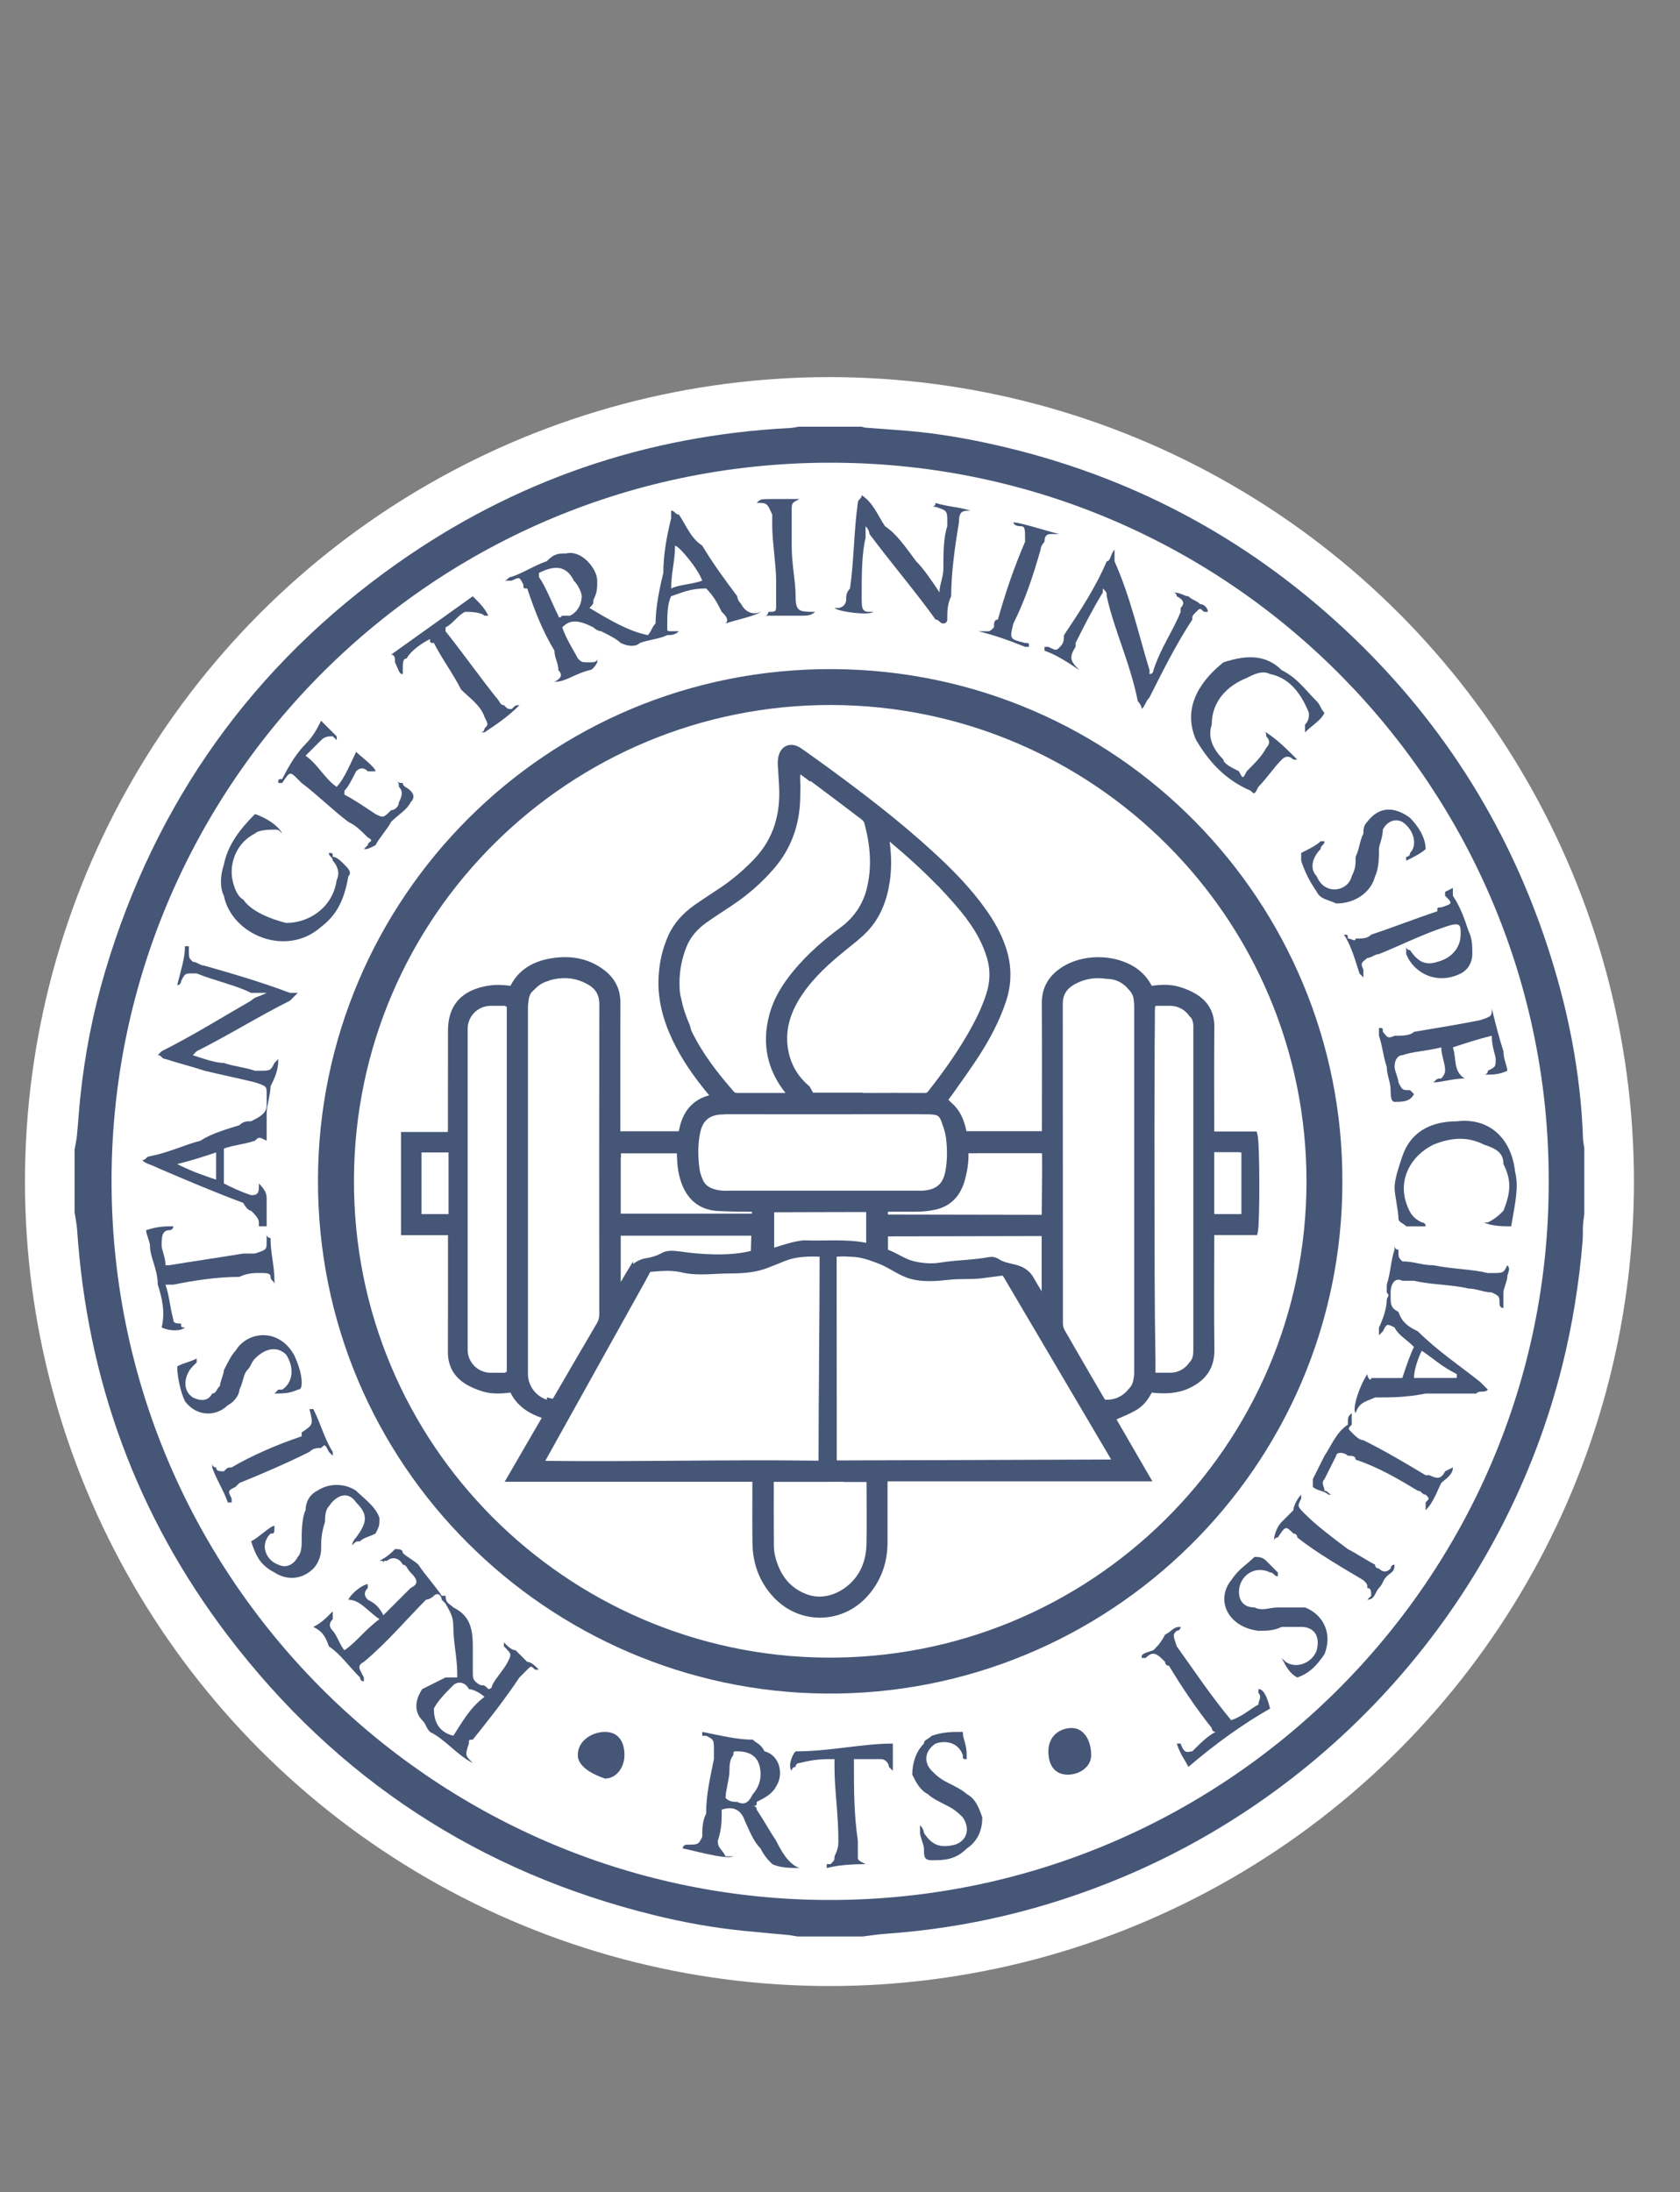 <?xml version="1.0" encoding="utf-8"?>
<!-- Generator: Adobe Illustrator 17.0.0, SVG Export Plug-In . SVG Version: 6.00 Build 0)  -->
<!DOCTYPE svg PUBLIC "-//W3C//DTD SVG 1.1//EN" "http://www.w3.org/Graphics/SVG/1.1/DTD/svg11.dtd">
<svg version="1.1" id="Camada_1" xmlns="http://www.w3.org/2000/svg" xmlns:xlink="http://www.w3.org/1999/xlink" x="0px" y="0px"
	 width="246px" height="321px" viewBox="0 -189.177 246 321" enable-background="new 0 -189.177 246 321" xml:space="preserve">
<rect x="0" y="-189.177" width="246" height="321" fill="#808080" stroke="none"/>
<circle fill="#FFFFFF" cx="121.456" cy="-16.155" r="117.8"/>
<g id="Camada_x0020_1">
	<path fill="#465677" d="M10.924-11.653v-9.216c0.116-0.683,0.28-1.361,0.343-2.047c0.179-1.813,0.287-3.621,0.473-5.427
		c0.649-6.329,1.861-12.562,3.674-18.652c7.389-24.803,21.629-44.778,42.765-59.687c17.223-12.152,36.458-18.735,57.539-19.823
		c0.418-0.022,0.821-0.116,1.231-0.186h9.216c0.205,0.056,0.403,0.13,0.608,0.145c2.122,0.164,4.241,0.295,6.363,0.478
		c4.311,0.384,8.56,1.122,12.782,2.081c19.454,4.42,36.484,13.438,51.06,27.036c13.685,12.775,23.524,28.074,29.45,45.845
		c3.107,9.313,5.035,18.858,5.371,28.697c0.014,0.444,0.123,0.888,0.186,1.328v9.641c-0.063,0.555-0.157,1.101-0.191,1.649
		c-0.041,0.806,0.007,1.615-0.063,2.409c-0.507,6.098-1.47,12.118-2.943,18.059c-8.338,33.624-32.554,61.761-64.674,75.139
		c-11.029,4.591-22.498,7.348-34.418,8.176c-1.108,0.075-2.211,0.253-3.319,0.391h-9.641c-0.437-0.075-0.883-0.171-1.335-0.212
		c-2.182-0.212-4.372-0.396-6.561-0.616c-4.405-0.444-8.758-1.231-13.062-2.293c-25.585-6.296-46.427-19.932-62.371-40.87
		C20.051,32.845,12.771,12.94,11.294-9.072C11.238-9.934,11.047-10.789,10.924-11.653z M226.774-16.148
		c0.164-57.217-46.051-104.876-104.432-105.272C63.365-121.832,16.713-74.22,16.336-16.968
		C15.953,41.562,63.196,88.429,120.372,89.037C179.052,89.667,226.897,42.084,226.774-16.148z"/>
	<path fill="#465677" d="M196.563-16.133c0.022,41.807-34.302,75.351-75.769,74.948c-40.397-0.398-74.393-33.339-74.233-75.339
		c0.145-41.015,33.426-74.885,75.404-74.673C163.726-90.985,196.66-57.011,196.563-16.133z M191.308-16.133
		c0.014-38.64-31.299-69.719-69.582-69.809c-38.237-0.082-69.76,30.758-69.898,69.48c-0.138,38.901,31.244,69.611,68.947,70.014
		C159.545,53.963,191.274,22.656,191.308-16.133z"/>
	<path fill="#465677" d="M163.487,18.668c1.552,2.682,3.107,5.364,4.659,8.048l0.601,1.026h-38.775
		c-0.007,0.15-0.014,0.295-0.014,0.444c-0.007,2.827,0,5.651,0,8.478c0,2.928-0.903,5.55-2.834,7.773
		c-3.688,4.241-10.003,4.379-13.849,0.273c-2.066-2.211-3.051-4.893-3.092-7.896c-0.041-2.827-0.014-5.658-0.014-8.492v-0.519
		H73.897l0.596-1.026c1.615-2.778,3.223-5.55,4.83-8.328c-1.977-0.683-3.621-1.772-4.577-3.703
		c-1.383,0.164-2.757,0.239-4.125-0.186c-0.883-0.273-1.757-0.637-2.539-1.137c-1.675-1.074-2.51-2.655-2.498-4.647
		C65.61,3.289,65.598-2.193,65.598-7.68v-0.623H58.72v-15.116h6.856c0.007-0.198,0.014-0.396,0.014-0.596
		c0.007-4.741,0.007-9.492,0.007-14.233c0-3.462,1.697-5.61,5.057-6.426c1.361-0.336,2.723-0.343,4.092-0.145
		c1.19-2.346,3.29-3.58,5.904-4.017c2.764-0.473,5.427-0.068,7.717,1.629c1.634,1.205,2.484,2.819,2.477,4.859
		c-0.022,6.09-0.007,12.186-0.007,18.276v0.548h8.545c0.068-0.309,0.145-0.616,0.227-0.925c0.616-2.286,2.081-3.778,4.236-4.338
		c-0.027-0.027-0.056-0.063-0.082-0.097c-2.088-2.51-3.969-5.166-5.352-8.13c-1.347-2.887-2.148-5.904-1.977-9.108
		c0.109-2.088,0.555-4.099,1.402-6.008c0.835-1.883,2.197-3.338,3.867-4.524c1.212-0.855,2.469-1.649,3.703-2.477
		c1.835-1.224,3.51-2.655,5.035-4.256c2.861-3.01,3.86-6.617,3.64-10.701c-0.048-1.007-0.13-2.011-0.186-3.017
		c-0.022-0.314-0.014-0.623,0.027-0.932c0.232-1.917,1.827-2.663,3.421-1.54c1.328,0.932,2.641,1.876,3.949,2.827
		c5.233,3.831,10.387,7.78,15.176,12.159c2.902,2.641,5.658,5.434,7.93,8.642c1.171,1.656,2.163,3.408,2.827,5.323
		c0.932,2.675,0.978,5.364,0.097,8.053c-0.951,2.887-2.375,5.557-4.017,8.094c-1.19,1.842-2.491,3.614-3.744,5.412
		c-0.227,0.309-0.459,0.616-0.69,0.925c0.212,0.246,0.698,0.671,0.862,0.842c1.04,1.067,1.477,2.368,1.779,3.763h11.051v-0.444
		c0-6.09,0.027-12.186-0.014-18.276c-0.014-2.216,0.932-3.908,2.745-5.151c3.121-2.148,7.951-2.134,11.078-0.007
		c0.985,0.678,1.738,1.547,2.272,2.593c1.347-0.186,2.696-0.239,4.031,0.15c0.855,0.253,1.704,0.589,2.462,1.055
		c1.772,1.081,2.689,2.682,2.675,4.763c-0.041,4.946-0.014,9.895-0.014,14.841v0.519h6.206l0.138,0.507
		c0.336,1.253,0.336,12.68,0.056,14.109l-0.109,0.555H177.8v0.623c0,5.378-0.056,10.764,0.022,16.149
		c0.041,2.723-1.279,4.531-3.703,5.658c-1.765,0.813-3.592,0.847-5.468,0.637c-0.56,1.096-1.313,2.047-2.428,2.648
		C165.341,17.881,164.41,18.27,163.487,18.668z M61.723-20.418v9.026h3.954v-9.026H61.723z M122.528,24.682l40.18-0.138
		L146.935-2.222l-0.138-0.164l-2.786,0.362c-1.697,0.246-3.367,0.056-5.035,0.246c-1.868,0.205-3.73,0.369-5.569-0.109
		c-1.738-0.451-3.114-1.629-4.748-2.252c-1.183-0.451-2.395-0.91-3.667-0.985c-0.828-0.041-1.663-0.116-2.484-0.027L122.528,24.682z
		 M120.015-5.157c-1.716-0.063-3.442-0.014-5.069,0.623c-0.847,0.336-1.675,0.698-2.532,1.019c-1.82,0.69-3.626,0.806-5.557,0.814
		c-2.189,0-4.427,0.355-6.643-0.068c-1.847-0.478-3.215-0.302-4.994-0.164l-0.794,1.477L79.842,24.744
		c13.344,0.15,26.686-0.212,40.016-0.027C119.865,14.753,120.008,4.798,120.015-5.157z M161.824,15.793h0.007h0.273
		c1.253,0,2.421-0.589,3.174-1.588l0.034-0.034l0.027-0.034c0.41-0.41,0.589-0.91,0.664-1.526c0.048-0.253,0.075-0.507,0.075-0.76
		v-53.753c0-0.198-0.019-0.396-0.048-0.601l-0.007-0.041v-0.041c-0.027-0.678-0.268-1.197-0.739-1.683l-0.034-0.027l-0.022-0.027
		c-0.76-0.958-1.902-1.518-3.126-1.518h-0.097l-0.056-0.007c-1.622-0.268-3.167,0.014-4.613,0.813
		c-1.13,0.637-1.716,1.511-1.716,2.834c0.014,15.608,0.007,31.222,0.022,46.83c0,0.328,0.097,0.705,0.261,0.985
		c1.917,3.36,3.872,6.691,5.815,10.032C161.749,15.692,161.79,15.745,161.824,15.793z M80.494-45.632v0.022l-0.466,0.154
		c-0.582,0.191-1.108,0.519-1.54,0.944l-0.724,0.712c-0.232,0.391-0.355,0.821-0.391,1.347v0.041l-0.007,0.034
		c-0.041,0.22-0.056,0.437-0.056,0.657v53.749c0,0.355,0.048,0.705,0.145,1.06c0.027,0.104,0.063,0.212,0.109,0.328
		c0.432,1.137,1.376,2.006,2.51,2.375v-0.343l0.869,0.205c0.104-0.171,0.205-0.336,0.302-0.507
		c2.052-3.517,4.084-7.041,6.151-10.544c0.261-0.437,0.355-0.862,0.355-1.369c-0.014-15.109-0.027-30.218,0.007-45.324
		c0.007-1.361-0.519-2.279-1.697-2.943C84.262-46.042,82.415-46.172,80.494-45.632z M115.02-29.135
		c-2.689-3.36-3.495-7.213-2.375-11.428c0.649-2.45,1.97-4.55,3.573-6.479c1.999-2.416,4.352-4.461,6.863-6.322
		c1.917-1.424,3.208-3.264,3.812-5.583c0.842-3.285,0.541-6.568-0.362-9.805c-0.048-0.15-0.302-0.377-0.425-0.473
		c-2.428-1.854-4.879-3.688-7.329-5.523c-0.027-0.022-0.056-0.048-0.089-0.063l-0.056,0.089l-1.32-0.985
		c-0.027-0.014-0.068-0.048-0.116-0.082c-0.063,0.492-0.007,1.402,0.007,1.711c-0.022,0.664-0.014,1.335-0.034,1.991
		c-0.123,3.778-1.32,7.157-3.785,10.037c-1.813,2.129-3.927,3.949-6.255,5.501c-1.224,0.813-2.462,1.608-3.667,2.457
		c-1.32,0.932-2.368,2.093-2.962,3.621c-0.649,1.649-0.999,3.38-0.999,5.151c0.007,0.787-0.007,1.506,0.227,2.272l0.007,0.034
		l0.007,0.034c0.261,1.383,0.746,2.737,1.301,4.024l0.027,0.075l0.014,0.082c0.041,0.261,0.123,0.5,0.239,0.731
		c1.588,3.23,3.778,6.057,6.139,8.746c0.179,0.205,0.396,0.191,0.649,0.191C110.415-29.135,112.715-29.135,115.02-29.135z
		 M112.092-26.014h-5.721l-0.719,0.034c-1.757,0.082-2.737,0.884-3.114,2.607c-0.384,1.772-0.343,3.592-0.109,5.378
		c0.068,0.533,0.273,1.067,0.473,1.559c0.287,0.705,0.842,1.122,1.552,1.354c0.418,0.138,0.855,0.22,1.301,0.253l0.089,0.007
		c0.302,0.022,0.608,0.014,0.958,0h5.974c7.239,0,14.479,0,21.725,0c0.246,0,0.507,0.007,0.753-0.014
		c1.806-0.145,2.793-0.937,3.155-2.73c0.328-1.641,0.314-3.338,0.109-5.002c-0.068-0.514-0.198-1.026-0.369-1.518
		c-0.575-1.656-0.526-1.888-2.197-1.917c-4.166-0.063-8.328-0.007-12.495-0.007c-3.558,0-7.124,0-10.682,0h-0.683v-0.005H112.092z
		 M141.535-54.657c-1.197-1.552-2.51-3.025-3.86-4.442l-0.034-0.034l-0.027-0.041c-0.104-0.138-0.227-0.253-0.355-0.355
		l-0.034-0.027l-0.027-0.027c-2.182-2.238-4.524-4.36-6.93-6.356c0.261,1.924,0.309,3.86,0.027,5.789
		c-0.396,2.716-1.32,5.233-3.208,7.273c-0.944,1.014-2.04,1.847-3.114,2.711c-2.409,1.943-4.736,4.01-6.486,6.59
		c-1.574,2.32-2.518,4.859-2.148,7.691c0.309,2.305,1.342,4.207,3.114,5.721l0.089,0.075l0.519,0.917h7.131l0.056,0.007
		c0.068,0.007,0.179,0.034,0.246,0.034c2.991-0.007,5.987-0.027,8.985,0c0.261,0,0.369-0.157,0.519-0.355
		c2.018-2.566,3.92-5.229,5.569-8.048c1.149-1.958,2.182-3.983,2.868-6.151c0.548-1.711,0.608-3.428,0.104-5.159
		c-0.582-1.991-1.547-3.785-2.764-5.453l-0.246-0.336L141.535-54.657z M74.206,11.695V-41.76l-0.198-0.041v-0.089h-2.163
		c-1.854,0-3.367,1.511-3.367,3.367V8.472c0,1.854,1.511,3.367,3.367,3.367h2.163v-0.082L74.206,11.695z M169.131-41.752
		c-0.048,0.746-0.019,1.615-0.027,2.305c-0.027,2.081-0.034,4.159-0.041,6.233c-0.027,6.057-0.022,12.103-0.014,18.16
		c0.014,8.369,0,16.758,0.145,25.134v1.757h2.17c1.096,0,2.115-0.541,2.745-1.429l0.027-0.041l0.034-0.034
		c0.526-0.56,0.567-1.149,0.567-1.876c0-15.642,0-31.285,0-46.92c0-0.261,0.019-0.548-0.022-0.806
		c-0.063-0.41-0.15-0.753-0.478-1.04l-0.063-0.056l-0.048-0.068c-0.63-0.91-1.663-1.458-2.764-1.458h-2.17v0.123L169.131-41.752z
		 M126.885,27.837h-3.331V27.81l-10.25,0.007c0,3.099-0.014,6.206,0.014,9.306c0.007,0.575,0.075,1.164,0.22,1.724
		c0.671,2.552,2.052,4.475,4.572,5.427c2.163,0.821,4.468,0.097,6.165-1.376c1.813-1.567,2.559-3.696,2.607-6.049
		C126.933,33.838,126.892,30.835,126.885,27.837z M152.531-8.177l-22.505,0.048v1.958c1.342,0.492,2.573,1.417,3.879,1.704
		c1.231,0.273,2.503,0.384,3.749,0.179c2.361-0.391,4.77-0.362,7.116-0.801c0.575-0.109,1.055,0.007,1.54,0.321
		c1.055,0.698,2.484,0.567,3.715,1.313c0.548,0.336,0.966,0.746,1.279,1.306c0.391,0.69,0.806,1.369,1.224,2.052v-8.079H152.531z
		 M130.018-11.33l22.52,0.041c0.007-2.984,0.082-5.967,0.048-8.944l-0.048-0.007v-0.068h-9.477v0.014h-1.253
		c0.027,0.884-0.041,1.656-0.22,2.634c-0.13,0.567-0.246,1.137-0.425,1.683c-0.671,2.074-2.074,3.476-4.215,3.942
		c-0.862,0.186-1.753,0.273-2.634,0.287c-1.279,0.014-2.552,0.007-3.838,0.007h-0.459C130.018-11.74,130.018-11.33,130.018-11.33z
		 M90.893-1.449c0.22-0.377,0.437-0.753,0.664-1.13l1.137-1.876l0.027,0.369c0.444-0.377,0.973-0.637,1.6-0.801l0.034-0.014h0.048
		c0.842-0.116,1.622-0.336,2.38-0.719c0.514-0.336,1.137-0.418,1.779-0.403c0.35,0.034,0.698,0.068,1.081,0.109
		c3.01,0.451,7.254,0.705,10.305-0.089l0.063-2.23H90.893C90.893-8.235,90.893-1.449,90.893-1.449z M90.893-11.453h19.22v-0.28
		c-0.179,0-0.362-0.007-0.548-0.007c-1.506-0.014-2.921-0.034-4.427-0.109c-4.442-0.227-5.946-4.125-6.001-7.944l-0.022,0.007
		v-0.507h-8.198l0.027,0.555h-0.048L90.893-11.453z M126.832-11.699c-4.49,0-8.985,0.027-13.472,0.034v5.188
		c1.395-0.437,2.921-0.944,4.282-1.074h0.041h0.048c3.051,0.123,6.098-0.232,9.101,0.369
		C126.832-7.182,126.832-11.699,126.832-11.699z M181.483-20.459h-3.688v8.936h0.027v0.13h3.954v-9.026h-0.295v-0.041H181.483z"/>
</g>
<g>
	<path fill="#465677" d="M28.227-34.663c1.709,0.57,3.418,1.139,4.555,1.139c1.709,0.57,2.848,0.57,4.555,1.139h0.57
		c1.709,0,1.709,0,2.279-1.139c0,0,0,0,0.57-0.57c0,1.709-0.57,2.848-1.139,3.985c0,1.139-0.57,2.848-0.57,3.985
		c0,1.709,0,2.848,0,3.985c-1.139-0.57-1.139-0.57-1.709,0c-1.709,0.57-2.848,0.57-4.555,1.139c0,1.709,0,3.418,0,5.125
		c1.139,0.57,2.279,1.139,3.985,1.709c0.57,0,1.139,0,1.139-1.139c0,0,0,0,0-0.57c1.139,1.139,1.139,1.709,1.139,2.279
		s0,1.709,0,2.279s0,1.139,0,1.709c-1.139,0-1.139,0-1.139,0s0,0,0-0.57c0-0.57-0.57-1.139-1.139-1.709
		c-0.57,0-1.139-1.139-1.139-1.139c-4.555-1.709-8.543-3.418-12.528-5.125c-1.139-0.57-1.709-0.57-2.279-1.139
		c0.57,0,0.57-0.57,1.139-0.57c2.848-0.57,5.125-1.709,7.404-2.279c1.709-1.139,3.985-1.709,5.694-2.279
		c0.57-0.57,1.139-0.57,1.709-0.57c1.139-0.57,2.279-1.139,2.279-2.279c0-0.57,0-0.57,0-1.709s0-1.139-1.709-1.709
		c-2.279-0.57-5.125-1.139-7.404-1.709c-1.709-0.57-3.985-1.139-5.694-1.709c-0.57,0-0.57-0.57-1.139-0.57l0.57-0.57
		c4.555-2.279,9.113-5.125,13.098-7.404c0.57-0.57,1.139-0.57,2.279-1.139c-1.139,0-1.709,0-2.279,0
		c-2.279-1.139-5.125-1.709-7.973-2.848h-0.57c-1.139,0-1.139,0-1.709,1.139c0,0,0,0.57-0.57,0.57l0,0
		c0.57-2.279,1.139-3.985,1.139-5.694c0.57,0,0.57,0,0.57,0c0,0.57,0,0.57,0,0.57c0,1.139,0,1.139,0.57,1.709
		c0.57,0,1.139,0.57,1.709,0.57c3.985,1.139,7.973,2.279,12.528,3.985c0.57,0,0.57,0,1.139,0c-0.57,0.57-0.57,0.57-1.139,1.139
		c-4.555,2.279-9.113,5.125-13.668,7.404L28.227-34.663L28.227-34.663z M31.643-20.425L31.643-20.425
		c-1.709,0.57-3.418,1.139-5.694,1.709c2.279,1.139,3.985,1.709,5.694,2.279C31.643-17.579,31.643-18.716,31.643-20.425z"/>
	<path fill="#465677" d="M87.453-92.182c0,0-0.57,1.139-1.139,1.139c-2.279,0.57-3.418,1.709-5.125,1.709l0,0
		c1.139-0.57,1.139-1.139,0.57-1.709c0-1.139-0.57-1.709-0.57-2.848c-1.709-2.848-2.848-5.694-3.985-9.113c-0.57,0-0.57,0-0.57-0.57
		c-0.57-1.139-0.57-1.139-1.709-0.57c-0.57,0-0.57,0-0.57,0h-0.57c0.57,0,0.57-0.57,1.139-0.57c1.709-0.57,3.418-1.709,5.125-2.279
		c1.139-1.139,1.709-1.139,2.848-1.139c2.279-0.57,4.555,2.279,4.555,3.985c0,1.139,0,1.709-0.57,2.848c0,0.57,0,0.57-0.57,1.139
		c2.848,1.709,5.694,3.418,8.543,3.985c0.57-0.57,0.57-1.139,1.139-1.709c0-2.279,0.57-5.125,1.139-7.404
		c0-2.848,0.57-5.694,1.139-7.973c0,0,0-0.57,0-1.139c0.57,0,0.57,0.57,1.139,0.57c1.139,1.709,1.709,3.418,3.418,4.555
		c1.709,2.848,3.418,5.125,5.125,7.404c0,0.57,0.57,1.139,0.57,1.139c0.57,1.139,1.709,1.709,2.848,1.139l0,0
		c-0.57,0.57-3.418,1.139-5.125,1.709c0.57-0.57,0-1.139-0.57-1.709c-0.57-1.139-1.139-2.279-2.279-3.416l0,0
		c-2.279,0-3.418,0.57-5.125,1.139c-0.57,1.139-0.57,2.848-0.57,4.555c0,0.57,0,0.57,0.57,0.57c0.57,0,0.57,0,1.139,0
		c-0.57,0.57-1.139,0.57-1.709,0.57c-1.139,0.57-2.279,0.57-3.985,1.139c-0.57,0.57-1.709,0.57-2.848,0
		c-0.57-0.57-1.709-1.139-2.848-1.709c-0.57,0-1.139-0.57-1.139-0.57c-2.279-1.139-3.418-1.139-4.555,0
		c0.57,1.709,1.709,3.418,2.279,4.555c0.57,0.57,0.57,0.57,1.709,0.57c0.57,0,1.139,0,1.139-0.57
		C87.453-92.182,87.453-92.182,87.453-92.182L87.453-92.182z M78.91-105.28L78.91-105.28v0.57c1.139,1.709,1.709,3.416,2.848,5.694
		c0,0,0,0.57,0.57,0c0.57,0,1.139,0,1.139,0c1.139-0.57,1.709-1.709,1.709-2.848c0-0.57-0.57-1.709-1.139-2.279
		C82.898-106.419,81.189-106.419,78.91-105.28L78.91-105.28z M98.273-103.001L98.273-103.001c1.139-0.57,2.848-0.57,4.555-1.139
		c-0.57-1.709-3.418-5.125-3.985-5.125C98.842-106.987,98.273-105.28,98.273-103.001z"/>
	<path fill="#465677" d="M55.563,39.37c1.139-0.57,1.709-1.139,2.279-1.709c0.57,0,1.139,0,1.139,0.57
		c0.57,0.57,1.709,1.139,2.279,1.709c1.139,1.709,2.279,2.848,3.418,4.555c0.57,0,0.57,0,0.57,0c0,1.139,0.57,1.139,1.139,1.709
		c2.279,1.139,2.848,2.848,2.848,5.694c0,1.139,0,2.848,0,3.985c0,0.57,0,1.139,1.139,1.709c0.57,0,0.57,0,1.139,0.57
		c0.562,0,0.562-0.567,0.562-0.567c0.57-1.139,1.709-2.279,2.279-3.418s0.57-1.139-0.57-2.279c0,0,0,0,0-0.57
		c0.57,0.57,1.139,1.139,1.709,1.139c0.57,0.57,1.139,1.139,1.709,1.709c0.57,0,1.139,0.57,1.709,1.139l0,0h-0.57
		c-0.57-0.57-0.57-0.57-1.139,0c-0.57,0.57-1.139,1.139-1.139,1.139c-2.279,3.416-4.555,6.264-6.834,9.113c-0.57,0-0.57,0-0.57,0.57
		c-0.57,1.709-0.57,1.709,0.57,2.848c0,0,0,0,1.139,0h-1.139l0,0c-2.279-1.139-3.985-3.416-6.264-4.555
		c-0.57-0.57-0.57-1.139-1.139-1.709c-1.139-1.139-1.139-2.848,0-4.555c1.139-0.57,2.279-1.139,3.418-1.709c0.57,0,1.139,0,1.709,0
		c0-0.57,0-0.57,0-0.57c0-2.279-0.57-4.555-0.57-6.834c0-1.709-0.57-2.279-1.139-3.418l-0.57-0.57c0-0.57-0.57-1.139-1.139-0.57
		c0,0-0.57,0.57-1.139,0.57c-2.848,2.848-5.694,6.264-9.113,9.113c-1.139,0.57-0.57,1.139,0,2.279c0,0,0,0,0,0.57l0,0
		c-0.57,0-0.57-0.57-0.57-0.57c-1.709-1.709-2.848-3.418-4.555-4.555c-0.57-1.709-1.139-2.279-2.279-2.848
		c1.139-0.57,1.709-1.139,2.848-2.279c0,0.57,0,0.57,0,0.57s0,0,0,0.57c-0.57,0.57-0.57,1.139,0,1.709
		c0.57,0.57,1.139,2.279,1.709,2.848c1.709-1.139,2.848-2.848,5.125-4.555c-1.709-1.139-2.848-2.848-4.555-2.848
		c0.57-1.139,2.279-2.279,2.848-2.279c0,0,0,0,0,0.57c-0.57,0.57-0.57,1.139,0,1.709c1.139,0.57,1.709,1.139,2.279,2.279
		c0.57-0.57,0.57-0.57,0.57-0.57c1.139-1.139,2.279-2.279,3.418-3.416c1.139-0.57,1.139-1.139,0-2.279
		c-0.57-0.57-0.57-1.139-1.139-1.139c-0.57-1.139-1.709-1.139-2.279-0.57c-0.57,0-0.57,0-0.57,0.57
		C56.133,39.37,56.133,39.37,55.563,39.37L55.563,39.37z M70.937,59.302L70.937,59.302c-0.57-0.57-1.709-1.139-2.279-1.139
		c-0.57-1.139-1.709-1.139-2.279-0.57c-1.139,1.139-2.279,2.279-2.848,3.416c0,1.709,0.57,3.418,2.848,3.985
		C67.521,63.29,68.661,61.011,70.937,59.302z"/>
	<path fill="#465677" d="M219.575,1.785L219.575,1.785c0-1.139,0-1.139-1.139-1.709c-1.139,0-2.279-0.57-3.416-0.57
		c-2.279-0.57-5.694-0.57-7.973-1.139c-0.57,0-1.139,0-1.709,0c-1.139-0.57-1.709,0.57-1.709,1.709v0.57
		c0,1.139,0,1.709,1.139,2.279c0.57,1.709,1.709,2.279,2.848,2.848c2.848,2.848,6.264,5.125,9.113,7.404
		c0.57,0.57,0.57,0.57,1.139,1.139c-0.57,0.57-1.139,0-1.709,0.57c-2.279,0-5.125,0-7.404,0c-2.848,0.57-5.125,0.57-7.404,0.57
		c-1.139,0.57-2.279,0.57-2.848,2.279l0,0c-0.57-0.57,0.57-3.985,1.709-5.694c0,0.57,0.57,1.139,0.57,0.57c1.709,0,3.418,0,4.555,0
		c0.57-1.709,1.139-3.418,1.709-4.555c-1.139-1.139-2.279-1.709-2.848-2.848c-1.139-0.57-1.139-0.57-1.709,0.57c0,0,0,0-0.57,0.57
		c0-0.57,0-0.57,0-1.139c0.57-1.139,1.139-2.848,1.139-3.985c0-0.57,0.57-0.57,0-1.139c0-0.57,0-0.57,0-1.139
		c0.57-1.709,0.57-3.418,1.139-5.125c0,0,0,0,0-0.57c0,0.57,0.57,0.57,0.57,0.57c0,1.139,0,1.139,0.57,1.709
		c1.709,0,2.848,0.57,4.555,0.57c2.848,0.57,5.694,0.57,7.973,1.139h0.57c1.709,0,1.709,0,2.279-1.139l0,0
		c0.57,0.57,0,1.139,0,1.709s-0.57,1.709-0.57,2.279s0,1.139,0,2.279C220.145,2.355,219.575,2.355,219.575,1.785L219.575,1.785z
		 M213.311,12.605L213.311,12.605v-0.57c-2.279-1.139-3.416-2.279-5.125-3.418c-0.57,1.139-1.139,2.848-1.139,3.985
		C208.754,12.605,210.463,12.605,213.311,12.605z"/>
	<path fill="#465677" d="M126.178-116.669c1.709,1.139,2.279,2.848,3.418,4.555c1.709,1.139,2.848,2.848,4.555,5.125
		c1.139,1.139,2.279,2.848,3.418,4.555c0-1.139,0.57-2.279,0.57-3.418c0-2.279,0-4.555,0.57-6.264v-0.567
		c0-1.709,0-1.709-1.709-2.279c0,0,0,0-0.57,0c0.57,0,0.57-0.57,0.57-0.57c1.709,0.57,3.418,0.57,5.125,1.139l0,0
		c-1.139,0-1.709,0-1.709,1.709c-0.57,3.418-1.139,7.404-1.139,10.819c-0.57,1.139-0.57,2.279-0.57,3.418c0,0,0,0.57-0.57,0.57
		s-0.57-0.57-1.139-0.57c-2.848-3.985-6.264-7.973-9.682-12.528c0,0,0-0.57-0.57-1.139c0,0.57,0,1.139,0,1.709
		c-0.57,2.279-0.57,5.694-0.57,7.973v0.57c0,1.709,0,2.279,1.139,2.279c0.57,0,0.57,0,0.57,0c-0.57,0.57-5.125,0-5.694-0.57h0.57
		c0.57,0,1.139-0.57,1.139-1.139s0-1.139,0.57-1.709c0.57-3.985,0.57-8.543,1.139-12.528
		C125.608-116.099,126.178-116.099,126.178-116.669L126.178-116.669z"/>
	<path fill="#465677" d="M167.181-85.348c0-0.57-0.57-1.139-0.57-1.139c-1.139-5.694-3.416-10.252-4.555-15.377
		c0-0.57,0-0.57-0.57-1.139c0,0.57,0,0.57,0,0.57c-1.709,2.848-2.848,5.125-3.985,7.404c0,0.57,0,0.57,0,0.57
		c-1.139,1.709-0.57,2.279,0.57,3.418l0,0l0,0c-1.709-1.139-3.416-2.279-5.125-2.848v-0.567c0.57,0,0.57,0,0.57,0
		c1.139,0.57,1.139,0.57,1.709,0s0.57-1.139,0.57-1.709c2.279-3.418,4.555-6.834,6.264-10.819c0.57,0,0.57-1.139,1.139-1.709
		c0,0.57,0,1.709,0,1.709c2.279,5.125,3.416,10.252,5.125,15.946v0.57c0.57,0,0.57-0.57,0.57-0.57
		c1.139-3.418,2.848-5.694,3.985-8.543c0,0,0,0,0-0.57c0.57-0.57,0.57-1.139-0.57-1.709c0,0,0-0.57-0.57-0.57
		c1.139,0,1.709,0.57,2.279,0.57c0.57,0.57,1.139,0.57,1.709,1.139c0.57,0,1.139,0.57,1.139,1.139c0,0,0,0-0.57,0
		c-0.57-0.57-0.57-0.57-1.139,0c-0.57,0.57-0.57,0.57-0.57,1.139c-2.279,3.418-4.555,7.973-6.264,11.389
		C167.75-86.485,167.75-85.918,167.181-85.348L167.181-85.348z"/>
	<path fill="#465677" d="M117.067,84.361L117.067,84.361c-1.139,0-2.848,0-3.985-0.57c-0.57-0.57-1.139-1.139-1.709-2.279
		c-1.139-1.139-1.709-2.848-2.279-3.985c-0.57-1.709-1.709-2.279-3.418-1.709c0,1.709,0,2.848-0.57,4.555
		c0,1.139,0.57,1.139,1.139,2.279c0.57,0,0.57,0,1.139,0c-1.139,0.57-6.834-1.139-7.404-1.139c0-0.57,0.57-0.57,0.57-0.57
		c1.709,0,1.709,0,2.279-1.139c0-1.139,0-2.279,0.57-3.416c0-2.848,0.57-5.125,1.139-7.973c0-0.57,0-1.139,0-1.139
		c0-1.709,0-1.709-1.139-2.279h-0.57l0,0v-0.57c2.848,0.57,5.125,1.139,7.404,1.139c0.57,0.57,1.139,0.57,1.709,1.709
		c2.279,0.57,2.848,3.418,1.709,5.125c-0.57,1.139-1.709,1.709-2.848,2.279c0,0.57,0,0.57-0.57,0.57c0.57,0,0.57,0.57,0.57,0.57
		c1.139,1.709,1.709,2.848,2.848,4.555C114.219,81.513,115.358,83.792,117.067,84.361L117.067,84.361z M106.246,74.109
		L106.246,74.109c0.57,0.57,1.139,0.57,1.709,0.57c1.139,0.57,1.709,0,2.279-1.139c0.57-0.57,1.139-1.709,1.139-2.848
		c0-2.279-1.139-3.418-3.418-3.418c-0.57,0-0.57,0-0.57,0.57c-0.57,0.57-0.57,1.709-0.57,2.279
		C106.815,71.263,106.246,72.97,106.246,74.109L106.246,74.109z"/>
	<path fill="#465677" d="M185.406-81.93L185.406-81.93c1.709,1.139,2.848,2.279,4.555,3.985l0,0h-0.57
		c-0.57-0.57-1.139-0.57-1.709,0c-1.139,1.139-2.279,2.848-3.418,3.985c-0.57,1.139-0.57,1.139-1.139,0.57
		c-3.985-1.709-6.264-4.555-7.973-7.404c-2.279-5.125,1.139-9.113,3.985-11.389c3.418-1.139,6.264-1.139,8.543,1.139
		c2.279,1.139,3.416,2.848,5.125,4.555c0.57,0.57,0.57,1.139,1.139,1.709c-0.57,1.139-1.709,1.709-2.848,2.848l0,0
		c0-0.57,0-0.57,0-1.139c0.57-0.57,0.57-1.139,0.57-1.709c-1.139-2.848-2.848-5.125-5.694-5.694c-1.139-0.57-2.279,0-3.416,0.57
		c-2.848,1.139-5.125,3.418-5.125,6.834c-0.57,1.709,0,3.418,1.709,5.125c0,0.57,1.139,1.139,2.279,1.709
		c0.57,1.139,0.57,1.139,1.139,0c1.139-1.139,2.279-2.279,2.848-3.418c0.57-0.57,0.57-1.139,0-1.709c0-0.57,0-0.57-0.57-0.57h0.57
		V-81.93z"/>
	<path fill="#465677" d="M37.338-69.971c1.709,0.57,3.418,1.709,3.985,2.848c-0.57-0.57-0.57-0.57-1.139-0.57
		c-0.57,0-2.279,0-2.848,0.57c-2.279,1.139-3.418,3.418-3.418,5.694c0,1.139,0.57,3.418,1.709,3.985
		c1.139,1.709,3.985,2.848,6.264,3.418c3.418,0,6.834-2.279,7.404-6.264c0.57-1.139,0-2.279-0.57-2.848c0-0.57-0.57-0.57-0.57-1.139
		c0.57,0,0.57,0,0.57,0.57c0.57,0,1.139,0.57,1.709,1.139c0.57,0.57,1.139,1.139,0.57,1.709c-0.57,3.418-1.709,5.694-3.985,7.404
		C41.893-48.9,33.919-52.316,32.78-58.01c-0.57-1.139-0.57-2.848,0-4.555C33.352-65.416,35.061-67.692,37.338-69.971z"/>
	<path fill="#465677" d="M221.284-9.606c-1.139,0-2.848,0-3.985-0.57h0.57c1.139-0.57,1.709-1.139,2.279-1.709
		c1.139-2.848,1.139-4.555,0-6.834c0-1.709-1.139-2.279-2.848-2.848c-2.279-1.139-4.555-1.139-7.404,0
		c-3.418,1.709-5.125,5.125-3.985,8.543c0.57,1.709,1.139,2.279,2.279,2.848c0,0,0.57,0,0.57,0.57h-0.57c-0.57,0-1.709,0-2.279,0
		c-0.57-0.57-1.139-0.57-1.139-1.139c0-1.139-0.57-3.418-0.57-4.555c0-1.139,0.57-2.848,1.139-4.555
		c1.139-3.418,3.985-5.125,7.973-5.125c4.555-0.57,7.973,2.279,8.543,7.404C222.421-15.3,221.852-13.022,221.284-9.606
		L221.284-9.606z"/>
	<path fill="#465677" d="M212.741-59.15c0,0.57,0,0.57,0,1.139c1.139,1.709,1.709,3.418,2.279,5.125
		c0.57,1.139,0.57,2.279,0.57,3.418s-0.57,2.279-1.709,2.848c-3.416,1.709-6.834,0-7.973-2.848c0-0.57,0-0.57,0-1.139
		c0,0.57,0.57,0.57,0.57,0.57c1.139,1.709,2.279,2.279,3.985,1.709c2.279-0.57,3.416-2.279,3.416-3.985c0,0,0,0,0-0.57
		c0-1.139-0.57-1.139-2.279-0.57c-3.416,1.139-6.834,2.848-9.682,3.985c-0.57,0-1.139,0.57-1.709,0.57
		c-0.57,0.57-1.139,0.57-0.57,1.709c0,0,0,0.57,0,1.139l-0.57-0.57c-0.57-1.709-1.139-3.985-2.279-5.694c0.57,0,0.57,0,0.57,0.57
		c0.57,0,1.139,0.57,1.139,0c1.139,0,1.709,0,2.279-0.57c3.418-1.139,6.264-2.279,9.682-3.418c0-0.57,0-0.57,0.57-0.57
		c1.709-0.57,1.709-0.57,0.57-1.709c0-0.57,0-0.57,0-0.57S211.602-58.582,212.741-59.15L212.741-59.15z"/>
	<path fill="#465677" d="M49.299-80.791l-0.57-0.57c-0.57,0-1.139,0-1.709,0.57c-0.57,0.57-1.709,1.709-2.279,2.279
		c1.709,1.139,2.848,3.418,4.555,4.555c1.139-1.139,2.279-3.985,2.848-5.125c0.57,0.57,2.848,2.279,2.848,2.848c0,0,0,0-1.139,0
		c-0.57-0.57-1.139-0.57-1.709,0c-0.57,1.139-1.139,2.279-1.709,2.848c0,0,0,0,0,0.57c1.139,0.57,2.848,1.709,4.555,2.848
		c1.139,0.57,1.139,0.57,2.279-0.57c0.57,0,1.139-0.57,1.139-1.139c0.57-1.139,0.57-1.709,0-2.279c0-0.57,0-0.57-0.57-1.139
		c0.57,0.57,0.57,0.57,1.139,0.57c0,0.57,0.57,0.57,1.139,1.139c0.57,0.57,0.57,1.139,0,1.709c-0.57,1.139-1.709,1.709-2.848,2.848
		c-0.57,1.139-1.709,2.279-2.279,3.418c-1.139,0.57-1.139,0.57-1.709,0.57l0.57-0.57c0-0.57,1.139-0.57,0-1.139
		c-1.139-1.139-1.709-1.709-2.848-2.279c-2.279-1.709-4.555-3.985-6.834-5.694c0,0,0,0-0.57-0.57
		c-1.139-1.139-1.139-1.139-2.279,0.57c0,0,0,0-0.57,0c0-0.57,0-0.57,0.57-0.57c1.139-2.279,2.279-3.985,3.418-5.125
		c1.139-1.139,1.709-2.279,2.279-3.418c1.139,1.139,1.709,1.709,2.279,2.279v0.565H49.299z"/>
	<path fill="#465677" d="M207.047-28.968c-0.57,1.139-1.709,1.139-2.848,1.139c-0.57,0-0.57-1.139-0.57-1.709
		c0-1.139-0.57-2.279-0.57-3.418c-0.57-1.709-0.57-2.848-1.139-4.555c0-0.57,0-0.57,0-1.139l0,0c0.57,0,0.57,0,0.57,0.57
		c0.57,0.57,0.57,1.139,1.709,0.57c1.139,0,2.279,0,2.848-0.57c3.418-0.57,6.834-1.139,9.682-1.709l0,0
		c1.709-0.57,1.709-0.57,1.709-1.709v-0.57l0,0c0,0,0,0,0,0.57c0.57,2.279,1.139,4.555,1.709,6.264c0,1.139,0.57,2.279,0.57,2.848
		c-1.139,0.57-2.279,0.57-2.848,0.57s-0.57,0-0.57,0c0.57,0,0.57-0.57,0.57-0.57c1.139-0.57,1.139-0.57,1.139-1.709
		c0-0.57-0.57-1.709-0.57-3.418c-2.279,0.57-3.985,1.139-5.694,1.709c0.57,1.709,0,3.418,1.709,4.555
		c-1.709,0-3.418,0.57-4.555,0.57l0,0c0.57-0.57,0.57-0.57,1.139-0.57c0,0,0.57-0.57,0.57-1.139c0-1.139-0.57-2.279-0.57-3.418
		c-2.279,0.57-3.985,0.57-5.694,1.139c-0.57,0-1.139,0.57-1.139,1.709c0,0.57,0.57,1.709,0.57,2.279
		c0.57,1.139,0.57,1.139,1.709,1.139C207.047-28.968,207.047-28.968,207.047-28.968L207.047-28.968L207.047-28.968z"/>
	<path fill="#465677" d="M70.37-81.93c0.57,0,0.57-0.57,0.57-0.57c0.57-0.57,0.57-0.57,0-1.709c-0.57-1.709-2.279-2.848-3.418-3.985
		c-1.139-2.279-2.848-4.555-3.985-6.834c-0.57,0-0.57,0-0.57-0.57c-1.139,0.57-2.848,1.709-3.418,2.848
		c-0.57,0-0.57,0.57-0.57,1.709v0.57c-0.57,0-0.57-0.57-1.139-1.709c0-0.57,0-1.139-0.57-1.139
		c3.985-2.848,7.973-5.694,11.959-8.543c1.139,1.139,1.709,1.709,2.279,2.848c0,0,0,0-0.57,0l0,0c-0.57-0.57-2.279-0.57-2.848-0.57
		c-1.139,0.57-1.709,1.709-2.848,2.279c0,0,0,0,0,0.57c2.279,2.848,5.125,6.834,7.404,9.682c0.57,0.57,0.57,1.139,1.139,1.139
		c0.57,0.57,0.57,0.57,1.139,0.57c0.57-0.57,0.57-0.57,1.139-0.57l0,0c-1.709,1.709-3.418,2.848-5.125,3.985
		C70.937-81.93,70.937-81.93,70.37-81.93L70.37-81.93z"/>
	<path fill="#465677" d="M185.976,61.011c-3.985,2.279-7.973,5.125-11.959,8.543c-0.57-1.139-1.139-1.709-1.709-3.418l0,0h0.57
		c0.57,1.709,1.139,1.139,1.709,1.139c1.139-1.139,2.279-2.279,3.416-2.848c-0.57,0-0.57-0.57-0.57-0.57
		c-2.279-2.848-4.555-6.264-6.264-9.113c-0.57,0-0.57-0.57-0.57-0.57c-1.139-1.139-1.709-1.709-2.848-0.57h-0.57
		c0-0.57,0-0.57,1.709-1.139c0.57-0.57,1.139-1.139,1.709-2.279c1.139-0.57,1.139-1.139,2.279-1.139c0,0,0,0.57-0.57,0.57
		c-0.57,0.57-0.57,0.57,0,2.279l0,0c2.848,3.985,5.125,7.404,7.973,10.819c1.709-0.57,2.848-1.709,3.985-2.279
		c0-0.57,0.57-1.139,0-1.709v-0.57C184.836,58.163,185.406,58.732,185.976,61.011L185.976,61.011z"/>
	<path fill="#465677" d="M127.887,83.792c-2.279,0-4.555,0-6.834,0.57c0-0.57,0-0.57,0-0.57s0,0,0.57,0
		c0.57-0.57,0.57-0.57,0.57-1.139c0.57-1.139,0.57-1.709,0.57-2.279c0-3.985-0.57-7.404-0.57-10.819c0-0.57,0-0.57,0-1.139
		c-1.709,0-2.848,0-5.125,0.57c0,0-0.57,0-0.57,0.57c-0.57,0-0.57,0.57-0.57,0.57c-0.57-0.57,0-2.279,0.57-2.848
		c5.125,0,9.682-1.139,14.237-1.139c0,1.709,0,2.848,0,3.985l-0.57-0.57c0-0.57-0.57-1.139-1.139-1.139c-1.139,0-2.279,0-3.985,0
		v0.57c0,3.985,0,7.404,0.57,11.389c0,0.57,0,1.139,0,2.279c0,0.57,0,0.57,1.139,1.139
		C127.317,83.792,127.317,83.792,127.887,83.792L127.887,83.792L127.887,83.792z"/>
	<path fill="#465677" d="M23.67,5.201c0.57-2.279,0-4.555-0.57-6.264c0-2.279-1.139-3.985-1.139-5.694c0-0.57-0.57-1.709-0.57-2.279
		c1.709-0.57,2.848-0.57,3.985-0.57c0,0.57-0.57,0.57-0.57,0.57c-1.139,0-1.139,1.139-1.139,2.279c0,0.57,0.57,1.709,0.57,2.848
		h0.57c3.418-0.57,7.404-1.139,10.819-1.709c0.57,0,1.139,0,1.709,0c1.709-0.57,1.709-0.57,1.709-1.709c0,0,0-0.57,0-1.139
		c0,0.57,0.57,0.57,0.57,0.57c0,2.279,0.57,3.985,0.57,6.264c0,0,0,0,0,0.57c0-0.57-0.57-0.57-0.57-1.139s-0.57-0.57-1.709-0.57
		c-0.57,0-1.709,0-2.848,0.57c-3.418,0-6.834,0.57-9.682,1.139c-0.57,0-0.57,0-1.139,0c0.57,1.709,0.57,2.848,1.139,5.125
		c0,0.57,0.57,0.57,1.139,0.57c0,0.57,0,0.57,0.57,0.57C26.518,5.771,24.809,5.771,23.67,5.201L23.67,5.201z"/>
	<path fill="#465677" d="M140.985,64.429c0,1.139,0.57,1.709,0.57,3.416v0.57c-0.57,0-0.57,0-0.57-0.57
		c-0.57-1.709-2.279-2.279-3.985-1.709c-1.709,1.139-1.709,2.848-0.57,3.985c0.57,0.57,1.139,1.139,2.279,1.709
		c1.139,0.57,2.279,1.139,2.848,1.709c1.139,0.57,1.709,1.709,2.279,3.418c0,1.709-0.57,3.416-2.279,4.555
		c-1.709,1.709-3.418,1.709-5.125,1.709c-1.139,0-1.139-0.57-1.139-1.709c0-0.57-0.57-1.709-0.57-2.279s0-0.57,0-1.139
		c0.57,0.57,0.57,1.139,0.57,1.139c1.139,1.709,2.279,2.279,4.555,1.709c1.709-0.57,2.279-2.279,1.139-3.985
		c-0.57-0.57-1.139-1.139-2.279-1.709c-1.139-0.57-2.279-1.139-2.848-1.709c-1.139-0.57-1.709-1.709-2.279-2.848
		c0-1.709,0.57-3.418,1.709-4.555c0-0.57,0.57-0.57,1.139-1.139C138.139,64.429,139.276,64.429,140.985,64.429L140.985,64.429z"/>
	<path fill="#465677" d="M40.186,34.246c0,1.139,0,1.139-0.57,1.139c-1.709,1.709-0.57,3.985,1.139,4.555
		c1.139,0.57,2.279,0,2.848-1.139c0.57-0.57,0.57-1.709,0.57-2.279c0-1.139,0-3.418,0.57-4.555c0-1.139,0.57-2.279,1.709-2.848
		c1.709-1.139,3.985-1.139,5.694,0c1.139,1.139,2.848,2.279,3.418,3.985c0,1.139,0,1.139-0.57,2.279
		c-1.139,0.57-1.709,0.57-2.279,1.139c-0.57,0-0.57,0-1.139,0.57c0-0.57,0.57-1.139,0.57-1.139c1.709-2.279,1.709-3.418,0-5.125
		c-1.139-1.709-2.848-1.139-3.985,0.57c-0.57,0.57-0.57,1.709-0.57,2.279c-0.57,1.709-0.57,2.848-0.57,3.985
		c0,1.137-0.57,2.279-1.139,2.848c-1.709,1.709-3.985,1.709-5.694,0.57c-2.279-1.139-2.848-2.848-3.418-4.555
		C37.907,35.955,39.616,34.246,40.186,34.246L40.186,34.246z"/>
	<path fill="#465677" d="M28.797,10.326c0,0,0,0-0.57,0.57c-1.139,1.139-1.709,3.418,0,4.555c1.139,0.57,2.279,0.57,2.848-0.57
		c0.57,0,0.57-0.57,1.139-1.139c0-0.57,0.57-1.709,0.57-2.279c0.57-1.139,1.139-2.279,1.709-2.848
		c1.709-2.848,6.264-3.418,8.543,0.57c0.57,1.139,1.139,2.848,1.139,3.985c0,0.57,0,1.139-0.57,1.139
		c-1.139,0.57-2.279,0.57-3.418,0.57c0,0,0,0,0.57-0.57c0,0,0,0,0.57,0c1.709-1.139,1.709-3.418,0.57-5.125
		c-1.139-1.139-2.848-1.139-4.555,0.57c-0.57,0.57-0.57,1.139-1.139,1.709c-0.57,0.57-0.57,1.709-1.139,2.848
		c0,0.57-0.57,1.709-1.709,2.279c-1.709,1.709-4.555,1.709-6.264-0.57c-0.57-1.139-1.139-3.418-1.139-5.125
		c1.139-0.57,1.709-0.57,2.848-1.139v0.57H28.797z"/>
	<path fill="#465677" d="M208.754-64.846c-0.57,0.57-1.709,1.139-2.848,1.709c0,0,0,0,0-0.57c0,0,0.57,0,0.57-0.57
		c1.139-1.139,0.57-3.418-1.139-4.555c-1.139-0.57-2.279,0-2.848,1.139c0,1.139-0.57,2.279-0.57,2.848c0,1.139,0,2.848-0.57,3.985
		c-0.57,2.279-2.848,3.985-5.694,3.985c-1.139-0.57-2.279-0.57-2.848-1.709c-1.139-1.709-1.709-2.848-2.279-4.555
		c0-0.57,0-1.139,0-1.139c1.139-0.57,2.279-1.139,2.848-1.709c0.57,0,0.57,0,0.57,0c0,0.57-0.57,0.57-0.57,1.139
		c-1.139,1.139-1.709,2.848-0.57,3.985c1.139,2.848,4.555,2.279,5.125,0c0.57-1.139,0.57-1.709,0.57-2.848
		c0.57-1.139,0.57-2.279,1.139-3.418c0-0.57,0-1.139,0.57-1.709c1.709-2.279,3.985-2.279,6.264-0.57
		C207.614-68.262,208.754-66.553,208.754-64.846L208.754-64.846z"/>
	<path fill="#465677" d="M187.113,41.649c-0.57,0-0.57-0.57-1.139-0.57c-2.279-1.139-4.555,0.57-4.555,2.848
		c0,1.139,0.57,2.279,2.279,2.279c1.139,0.57,2.279,0,3.416,0c1.139,0,2.848,0,3.985,0c2.848,1.139,3.985,3.985,2.848,6.834
		c-1.139,1.709-2.279,2.848-3.985,3.418c-1.139-0.57-1.709-1.709-2.279-2.848c0.57,0.57,0.57,0.57,0.57,0.57
		c1.709,1.139,3.985,0,4.555-1.709c0.57-2.279-0.57-3.416-2.279-3.416c-1.139,0-1.709,0-2.848,0c-1.139,0.57-2.279,0.57-3.418,0.57
		c-4.555-0.57-6.264-4.555-3.985-7.404c1.139-1.709,2.279-2.279,3.418-3.416c0.57,0,1.139,0,1.709,0.57
		c0.57,0.57,1.139,1.139,1.709,1.709V41.649L187.113,41.649L187.113,41.649z"/>
	<path fill="#465677" d="M195.086,29.69c-0.57,0-0.57,0-0.57,0c-0.57-0.57-1.709-0.57-2.279-1.139c0-0.57,0-0.57,0-1.139
		c0.57-1.139,1.139-2.279,1.709-3.416c1.139-1.709,1.709-3.418,3.418-4.555c0-1.139,0-1.139,0.57-1.709c0,0.57,0,0.57,0,1.709
		c-0.57,0.57-0.57,0.57,0,1.139s1.139,1.139,1.709,1.139c3.418,1.709,6.264,3.418,9.113,5.125c0.57,0,0.57,0,0.57,0
		c1.139,0.57,1.709,0.57,2.279-0.57c0,0,0,0,1.139-0.57c0,1.139-1.139,1.709-1.709,2.279c-0.57,1.139-1.139,2.848-2.279,3.985l0,0
		c0-0.57,0-0.57,0-1.139c0.57-0.57,0.57-0.57,0-1.139c-0.57,0-0.57-0.57-1.139-0.57c-2.848-1.709-5.694-3.418-9.113-4.555
		c0-0.57-0.57-0.57-1.139-0.57c-0.57-0.57-1.709-0.57-1.709,0c-0.57,1.139-1.139,2.279-1.709,3.416c-0.57,0.57,0,1.139,0,1.709
		C194.516,29.121,194.516,29.69,195.086,29.69L195.086,29.69z"/>
	<path fill="#465677" d="M119.344-99.585c-0.57,0.57-1.139,0.57-2.279,0.57c-1.709,0-3.418,0-5.125,0c0.57,0,0.57-0.57,0.57-0.57
		c1.139,0,1.139,0,1.139-1.139c0-1.139,0-2.279,0-3.418c0-2.279-0.57-5.694-0.57-7.973c0-0.57,0-1.139,0-1.709
		c-0.57-1.139-0.57-1.709-1.709-1.709l0,0c-0.57,0-0.57,0-0.57,0c0.57-0.57,0.57-0.57,2.279-0.57c0.57,0,1.139,0,2.279,0
		c0.57,0,1.139,0,2.848,0c-1.139,0-1.139,0-1.139,0c-1.139,0.57-1.139,0.57-1.139,1.709c0,1.709,0,3.418,0,5.125
		c0,2.848,0.57,5.125,0.57,7.404l0,0C116.498-99.585,117.067-99.585,119.344-99.585L119.344-99.585L119.344-99.585z"/>
	<path fill="#465677" d="M190.531,30.258L190.531,30.258c-0.57,1.139-0.57,1.139,0.57,2.279c1.709,1.709,3.985,3.418,6.264,5.125
		c1.139,0.57,2.848,1.709,3.985,2.279c0,0.57,0.57,0.57,0.57,0.57c0.57,0.57,1.139,0.57,1.709,0c0,0,0-0.57,0.57-0.57
		c0,1.139-0.57,1.139-1.139,1.709c-0.57,0.57-0.57,1.139-1.139,1.709c-0.57,0.57-0.57,1.709-1.709,1.709l0.57-0.57
		c0-0.57,0-1.139-0.57-1.139c0-0.57,0-0.57-0.57-1.139c-2.848-1.709-6.834-3.985-9.682-6.264c0,0,0-0.57-0.57-0.57
		c-1.139-1.139-1.139-1.139-2.279,0.57c0,0-0.57,0-0.57,0.57c0-1.139,0.57-2.279,1.139-2.848s1.139-1.139,1.709-1.709
		c0-0.57,0.57-1.709,1.139-2.279C190.531,30.258,190.531,30.258,190.531,30.258L190.531,30.258z"/>
	<path fill="#465677" d="M33.352,30.827L33.352,30.827c-0.57-1.709-1.709-3.418-2.279-5.125c0-0.57,0-0.57,0-0.57s0,0.57,0.57,0.57
		c0,0.57,0.57,0.57,1.139,0.57c0.57-0.57,0.57-0.57,1.139-0.57c2.848-1.709,6.834-3.416,10.252-4.555c0-0.57,0-0.57,0-0.57
		c1.709-1.139,1.709-1.139,1.139-3.416l0,0c0.57,0,0.57,0,0.57,0c1.139,2.279,1.709,4.555,2.848,6.264c0,0,0,0,0,0.57
		c-0.57-0.57-0.57-0.57-0.57-0.57c-0.57-1.139-0.57-1.139-1.139-0.57c-0.57,0-1.139,0-1.709,0.57
		c-3.418,1.709-7.404,3.416-10.252,4.555l-0.57,0.57c-1.139,0.57-1.139,0.57-0.57,1.709c0,0.57,0,0.57,0,0.57h-0.57V30.827z"/>
	<path fill="#465677" d="M148.388-112.683c1.139,0,6.264,1.709,6.834,1.709c-0.57,0-0.57,0-1.139,0s-1.139,0-1.139,1.139
		c0,0-0.57,0.57-0.57,1.139c-1.139,3.985-2.279,7.404-3.985,10.819l0,0c-0.57,2.279-0.57,2.279,1.709,2.848c0.57,0,0.57,0,0.57,0.57
		c-0.57,0-0.57,0-0.57,0c-2.848-1.139-4.555-1.709-6.834-2.279l0,0c0.57,0,0.57,0,1.139,0s0.57,0,1.139-0.57
		c0-0.57,0-1.139,0.57-1.139c1.139-3.985,2.279-7.404,3.985-11.389c0-0.57,0-0.57,0-0.57c0-1.139,0-1.709-0.57-1.709
		C148.388-112.114,148.388-112.683,148.388-112.683L148.388-112.683L148.388-112.683z"/>
	<path fill="#465677" d="M156.361,70.694c-1.709,0-2.848-1.139-2.848-3.418s1.709-3.416,3.418-3.416
		c1.709,0,2.848,1.709,2.848,3.985C159.777,69.554,158.071,70.694,156.361,70.694z"/>
	<path fill="#465677" d="M91.439,67.845c0,1.709-1.139,3.418-2.848,3.418c-1.709-0.57-3.985-1.709-3.985-3.418
		c0-2.279,2.279-3.416,3.985-3.416C90.302,64.429,91.439,65.566,91.439,67.845z"/>
</g>
</svg>
